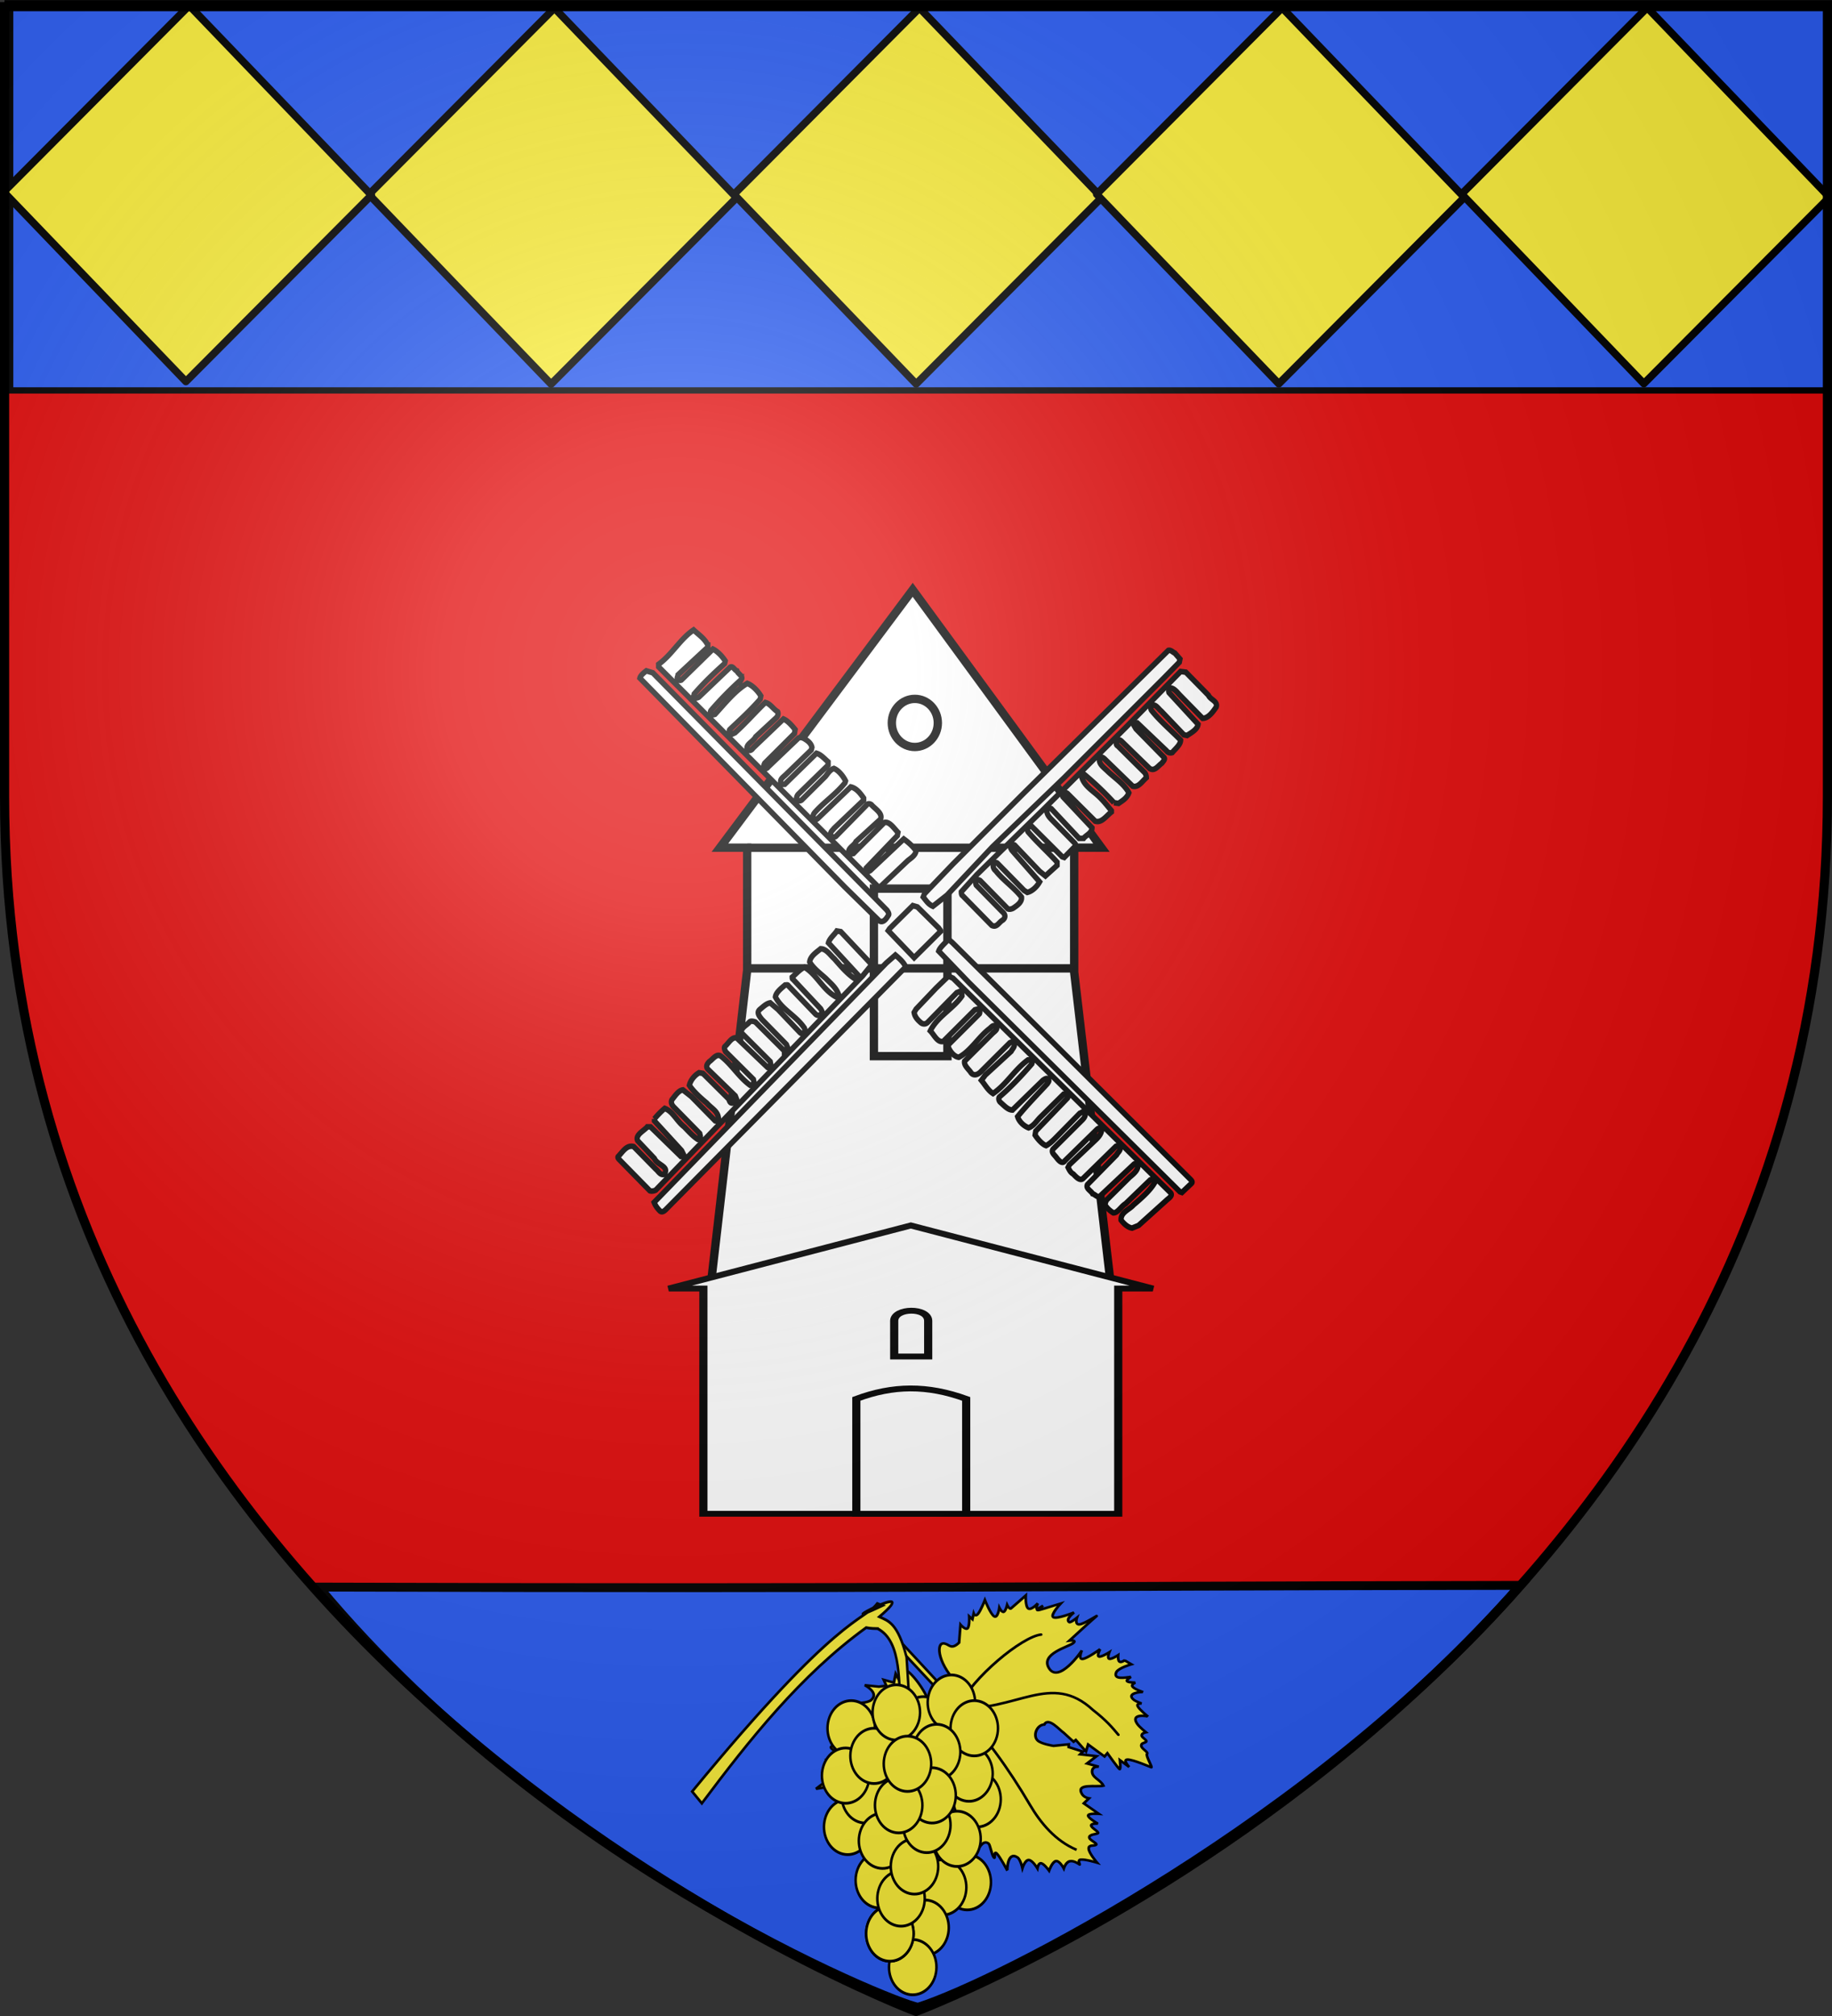 <svg xmlns="http://www.w3.org/2000/svg" xmlns:xlink="http://www.w3.org/1999/xlink" width="600" height="660" version="1.0"><rect width="100%" height="100%" fill="#333333" stroke="none"/><desc>Flag of Canton of Valais (Wallis)</desc><defs><radialGradient xlink:href="#a" id="c" cx="221.445" cy="226.331" r="300" fx="221.445" fy="226.331" gradientTransform="matrix(1.353 0 0 1.349 -77.63 -85.747)" gradientUnits="userSpaceOnUse"/><linearGradient id="a"><stop offset="0" style="stop-color:white;stop-opacity:.314"/><stop offset=".19" style="stop-color:white;stop-opacity:.251"/><stop offset=".6" style="stop-color:#6b6b6b;stop-opacity:.125"/><stop offset="1" style="stop-color:black;stop-opacity:.125"/></linearGradient><clipPath id="b" clipPathUnits="userSpaceOnUse"/></defs><g style="display:inline"><path d="M300 658.5s298.5-112.32 298.5-397.772V2.176H1.5v258.552C1.5 546.18 300 658.5 300 658.5" style="fill:#e20909;fill-opacity:1;fill-rule:evenodd;stroke:none"/><g style="display:inline;fill:#2b5df2"><path d="M1.532 2.114h596.466v179.009H1.532z" style="fill:#2b5df2;fill-opacity:1;fill-rule:nonzero;stroke:#000;stroke-width:2.902;stroke-miterlimit:4;stroke-dasharray:none;stroke-opacity:1" transform="matrix(.999 0 0 .708 1.382 -.42)"/></g><path d="m598.502.79.291-.006" style="fill:none;stroke:#000;stroke-width:.876px;stroke-linecap:butt;stroke-linejoin:miter;stroke-opacity:1"/><path d="m599.554 138.607-.76 15.807" style="fill:none;stroke:#fff;stroke-width:.876px;stroke-linecap:butt;stroke-linejoin:miter;stroke-opacity:1"/><g style="display:inline"><g style="display:inline"><path d="M0 0h600v660H0z" style="display:inline;fill:none;stroke:none" transform="translate(.112 .826)"/></g><g style="display:inline"><g style="display:inline"><path d="M0 0h600v660H0z" style="display:inline;fill:none;stroke:none" transform="matrix(1 0 0 1 .112 .826)"/></g><g style="display:inline"><g style="display:inline"><path d="M0 0h600v660H0z" style="display:inline;fill:none;stroke:none" transform="matrix(-1 0 0 1 600.112 .826)"/></g><g style="display:inline"><g style="display:inline"><path d="M0 0h600v660H0z" style="display:inline;fill:none;stroke:none" transform="matrix(-1 0 0 1 600.112 .826)"/></g></g></g></g></g></g><g style="fill:#2b5df2"><g style="fill:#2b5df2"><g style="fill:#2b5df2;fill-opacity:1;stroke:#000;stroke-width:6.059;stroke-miterlimit:4;stroke-opacity:1;stroke-dasharray:none"><g style="fill:#2b5df2;fill-opacity:1;stroke:#000;stroke-width:2.881;stroke-miterlimit:4;stroke-opacity:1;stroke-dasharray:none;display:inline"><path d="M114.233 526.052c73.623 93.975 182.175 137.56 182.967 136.158 24.246-8.206 120.658-60.225 183.553-136.718-165.534.244-177.564 1.152-366.52.56z" style="fill:#2b5df2;fill-opacity:1;fill-rule:evenodd;stroke:#000;stroke-width:2.881;stroke-linecap:butt;stroke-linejoin:miter;stroke-miterlimit:4;stroke-opacity:1;stroke-dasharray:none;display:inline" transform="matrix(1.074 0 0 1.01 -18.35 -11.73)"/></g></g></g></g><g style="display:inline"><g style="stroke:#000;stroke-width:.991;stroke-miterlimit:4;stroke-opacity:1;stroke-dasharray:none"><path d="m821.35 472.914-1.106-43.995s-4.95 5.947-4.937 6.28c.414 10.392-4.74 16.859-6.634 13.773-.93-1.191-.184-3.244-4.278-2.811l-4.975 4.992s.046-2.8-1.106-2.68c-1.152.117-3.502 3.153-3.502 3.153l-.184-1.577-1.843 1.42s.553-1.46-1.105-1.105c-1.659.355-5.529 2.523-5.529 2.523s2.027-5.558 1.474-6.938-3.685 1.42-3.685 1.42.552-1.972-.185-2.208-2.764 1.261-2.764 1.261.553-1.892-.184-1.892-7.556.473-7.556.473 2.949-3.154 2.58-4.415-4.054-.631-4.054-.631 1.889-.946 1.658-1.42c-.23-.472-2.58-.472-2.58-.472s6.082.946.369-1.104-6.082-2.208-6.082-2.208 6.082-.946 5.713-2.365-7.187-3.311-7.187-3.311 4.285.078 3.87-1.735c-.127-.554-3.317-.473-3.317-.473s2.442-1.537.921-2.523c-1.52-.986-8.108-1.42-7.002-1.42 1.105 0 14.005-1.103 14.005-1.103s-2.587-1.556-.368-1.577c2.37-.022 12.12 4.273 13.263-1.892 1.279-6.9-13.49-2.51-14-2.208 0 0 3.409-1.734 2.027-2.68s-7.556-1.104-7.556-1.104 2.672-1.144 2.211-1.893c-.46-.749-4.054-1.103-4.054-1.103s2.12-1.183 1.659-1.893-3.502-.946-3.502-.946 1.475-1.458 1.29-2.207c-.184-.75-2.027-.789-2.027-.789h.184l-.921-2.68s4.391 1.745 6.234 1.115c3.16-1.517-1.026-3.618-2.917-4.742 0 0 2.396.315 2.212-.473-.185-.789-2.028-2.208-2.028-2.208s1.797.513 1.843-.63-1.658-3.943-1.658-3.943c.23.492 5.47 3.82 4.607-.315-.162-.776-1.29-2.68-1.29-2.68s1.474 1.34 1.843 0c.368-1.341-.369-5.362-.369-5.362.064.437 4.38 5.148 4.976.315.174-1.414-.369-4.415-.369-4.415s1.429.71 2.027 0c.6-.71-.552-2.838.369-2.838s1.705.788 2.396-.158-.553-3.47.368-3.627c.922-.158 1.843-5.519 2.212-4.888.368.63 3.225 6.307 4.791 7.569s1.474-2.523 1.474-2.523l.922 4.1s2.211-3.154 2.396-2.523c.184.63-.553 7.41-.553 7.41l1.658-.314 1.659 7.253 2.396-1.577v5.677h1.105l.553 4.888c.505 1.757.298 8.14 3.502 6.803 2.211 1.582 6.157-.618 5.973-3.165-.137-1.895-3.21-5.215-3.21-5.215l-4.79-2.996.737-.788-2.949-4.573 1.474-.158-4.238-4.257h4.607l-2.58-3.627s1.498 1.643 2.948.315c1.982-1.813-.184-4.533.553-6.938 2.396 1.03 7.372 7.208 8.293 2.365.297-1.56-.921-2.838-.921-2.838l2.764-.315-1.659-6.465s2.81 2.562 3.502 1.892c.69-.67-.737-4.573-.737-4.573s1.797 1.656 2.395.946c.6-.71-.737-3.785 0-3.785.738 0 2.627 1.538 3.502.789.875-.75-.922-3.785 0-3.785.921 0 2.073 1.853 3.133.474s1.105-5.993 1.105-5.993 2.488 3.706 3.87 4.573 1.475-1.734 1.659-1.103c.184.63.645 2.562 2.027 3.153s3.502-.788 3.502-.788-.83 3.272.368 3.942 4.423-1.262 4.423-1.262-.322 3.115.369 3.943c.69.828 2.395-.631 2.395-.631s-.69 3.548.369 4.415c1.06.867 3.87-.946 3.87-.946s-1.644 3.037-1.29 4.258c1.244 4.29 6.266-1.466 6.266-1.577 0 0-1.429 5.676-1.29 7.411.138 1.735 1.889-1.656 1.842-.473s-2.139 4.56-2.027 5.204c.737 4.22 10.32-2.667 10.32-2.839 0 0-1.06 4.297-.553 5.677s2.58-.158 2.58-.158-2.119 2.484-1.842 3.154c.276.67 3.685-.946 2.948-.473s-2.902 2.602-3.317 3.47c-.415.866 3.501-.947 1.659 0l-11.795 6.78c-2.483 2.295-6.585 6.232-4.607 8.368 4.849 5.235 10.132-.533 10.11-6.307l2.79-5.373 3.317-2.05s-.138 1.617.922.946c1.06-.67 3.317-3.626 3.317-3.626s.737 2.68 1.474 2.05 3.778-3.548 5.16-3.785-.368 3.311.369 2.838 4.791-2.523 4.791-2.523-1.843 3.785 1.106 2.05c2.948-1.734 5.713-2.207 5.713-2.207s-2.258 2.483-2.58 3.942c-.323 1.458 1.29 1.892 1.29 1.892s-2.442 1.853-2.212 2.996 3.133 1.577 3.133 1.577-2.902 1.932-2.764 3.154 4.423.63 3.317 1.734-4.469 2.405-4.239 4.416c.23 2.01 5.898 3.626 5.16 3.626s-1.75.592-2.027 1.262c-.276.67 1.659 1.42.922 1.42s-2.58-.632-2.765 0c-.184.63 2.028 2.522 2.028 2.522s-3.824.158-3.318 1.735c.507 1.576 5.345 4.573 5.345 4.573s-3.778.749-4.792 1.734c-1.013.986 1.475 2.208.737 2.208h-2.58s1.29 2.365 0 2.207c-1.796-1.925-15.23-6.109-15.342-1.718-.096 3.7 14.605 4.961 14.605 3.926 0 0-2.764-.158-1.658.788s9.03 5.204 9.03 5.204-6.542-.158-8.662.473c-2.119.63.922 2.05.185 2.05s-3.732-1.025-4.423-.158c-.691.868 1.658 3.627 1.658 3.627l-4.791-1.419s2.211 4.415.921 4.415-4.975-2.641-6.634-2.523 1.29 2.996 0 2.996-4.423-.946-4.423-.946 4.239 4.73 2.58 4.73-7.371-.63-7.371-.63 1.474 1.261.737 1.261-3.686-1.103-3.686-1.103l.553 3.469s-3.166-2.663-5.16-2.523c-4.198.295-1.843 5.834-1.843 5.834l-3.686-3.627-2.395-1.419-.737 2.366-2.212-3.154-2.764 2.207 1.437-5.953s-4.04 6.011-4.696 5.683c-1.688-.845-1.435-9.678.863-15.814 1.62-4.321-5.897-6.622-5.897-6.622l1.29 44.783z" style="fill:#fcef3c;fill-opacity:1;fill-rule:evenodd;stroke:#000;stroke-width:.991;stroke-linecap:butt;stroke-linejoin:miter;stroke-miterlimit:4;stroke-opacity:1;stroke-dasharray:none;display:inline" transform="matrix(-.679 .52 -.585 -.662 1121.307 414.835)"/><g style="fill:none;stroke:#000;stroke-width:.991;stroke-linecap:round;stroke-miterlimit:4;stroke-opacity:1;stroke-dasharray:none"><path d="m823.5 359-.25-.5c3.823 7.39 3.537 16.009 2 23.75-3.095 15.594-4.637 30.587-4 46.25 17.365-15.279 31.48-10.058 38.5-16.25 6.708-5.916 12.04-13.09 14.25-19" style="fill:none;stroke:#000;stroke-width:.991;stroke-linecap:round;stroke-linejoin:miter;stroke-miterlimit:4;stroke-opacity:1;stroke-dasharray:none" transform="matrix(-.679 .52 -.585 -.662 1121.307 414.835)"/><path d="M822.25 427.75C805.49 412.69 785.198 417.046 783 396c-1.205-6.077-1.095-9.522-1-13M821 427.25c-11.489 5.633-36.334 6.472-42.25 2.75M822.5 427.5c6.914-.748 13.286-1.135 16.25.75 12.541 5.21 23.661 6.477 26 6.5" style="fill:none;stroke:#000;stroke-width:.991;stroke-linecap:round;stroke-linejoin:miter;stroke-miterlimit:4;stroke-opacity:1;stroke-dasharray:none" transform="matrix(-.679 .52 -.585 -.662 1121.307 414.835)"/></g></g><g style="display:inline"><path d="M783.942 599.635c-10.029-3.377-15.519-14.546-12.262-24.946s14.026-16.093 24.055-12.716 15.518 14.546 12.262 24.946c-3.253 10.387-14.002 16.082-24.024 12.727" style="fill:#fcef3c;fill-opacity:1;fill-rule:evenodd;stroke:#000;stroke-width:2;stroke-linecap:round;stroke-linejoin:round;stroke-miterlimit:4;stroke-opacity:1;stroke-dasharray:none;stroke-dashoffset:0" transform="matrix(.407 0 0 .457 -1.47 323.639)"/><path d="M783.942 599.635c-10.029-3.377-15.519-14.546-12.262-24.946s14.026-16.093 24.055-12.716 15.518 14.546 12.262 24.946c-3.253 10.387-14.002 16.082-24.024 12.727" style="fill:#fcef3c;fill-opacity:1;fill-rule:evenodd;stroke:#000;stroke-width:2;stroke-linecap:round;stroke-linejoin:round;stroke-miterlimit:4;stroke-opacity:1;stroke-dasharray:none;stroke-dashoffset:0" transform="matrix(.407 0 0 .457 -4.11 315.235)"/><path d="M783.942 599.635c-10.029-3.377-15.519-14.546-12.262-24.946s14.026-16.093 24.055-12.716 15.518 14.546 12.262 24.946c-3.253 10.387-14.002 16.082-24.024 12.727" style="fill:#fcef3c;fill-opacity:1;fill-rule:evenodd;stroke:#000;stroke-width:2;stroke-linecap:round;stroke-linejoin:round;stroke-miterlimit:4;stroke-opacity:1;stroke-dasharray:none;stroke-dashoffset:0" transform="matrix(.407 0 0 .457 -19.077 299.075)"/><path d="M783.942 599.635c-10.029-3.377-15.519-14.546-12.262-24.946s14.026-16.093 24.055-12.716 15.518 14.546 12.262 24.946c-3.253 10.387-14.002 16.082-24.024 12.727" style="fill:#fcef3c;fill-opacity:1;fill-rule:evenodd;stroke:#000;stroke-width:2;stroke-linecap:round;stroke-linejoin:round;stroke-miterlimit:4;stroke-opacity:1;stroke-dasharray:none;stroke-dashoffset:0" transform="matrix(.407 0 0 .457 -42.68 300.368)"/><path d="M783.942 599.635c-10.029-3.377-15.519-14.546-12.262-24.946s14.026-16.093 24.055-12.716 15.518 14.546 12.262 24.946c-3.253 10.387-14.002 16.082-24.024 12.727" style="fill:#fcef3c;fill-opacity:1;fill-rule:evenodd;stroke:#000;stroke-width:2;stroke-linecap:round;stroke-linejoin:round;stroke-miterlimit:4;stroke-opacity:1;stroke-dasharray:none;stroke-dashoffset:0" transform="matrix(.407 0 0 .457 -9.866 291.964)"/><path d="M783.942 599.635c-10.029-3.377-15.519-14.546-12.262-24.946s14.026-16.093 24.055-12.716 15.518 14.546 12.262 24.946c-3.253 10.387-14.002 16.082-24.024 12.727" style="fill:#fcef3c;fill-opacity:1;fill-rule:evenodd;stroke:#000;stroke-width:2;stroke-linecap:round;stroke-linejoin:round;stroke-miterlimit:4;stroke-opacity:1;stroke-dasharray:none;stroke-dashoffset:0" transform="matrix(.407 0 0 .457 -2.383 300.368)"/><path d="M783.942 599.635c-10.029-3.377-15.519-14.546-12.262-24.946s14.026-16.093 24.055-12.716 15.518 14.546 12.262 24.946c-3.253 10.387-14.002 16.082-24.024 12.727" style="fill:#fcef3c;fill-opacity:1;fill-rule:evenodd;stroke:#000;stroke-width:2;stroke-linecap:round;stroke-linejoin:round;stroke-miterlimit:4;stroke-opacity:1;stroke-dasharray:none;stroke-dashoffset:0" transform="matrix(.407 0 0 .457 -43.832 332.689)"/><path d="M783.942 599.635c-10.029-3.377-15.519-14.546-12.262-24.946s14.026-16.093 24.055-12.716 15.518 14.546 12.262 24.946c-3.253 10.387-14.002 16.082-24.024 12.727" style="fill:#fcef3c;fill-opacity:1;fill-rule:evenodd;stroke:#000;stroke-width:2;stroke-linecap:round;stroke-linejoin:round;stroke-miterlimit:4;stroke-opacity:1;stroke-dasharray:none;stroke-dashoffset:0" transform="matrix(.407 0 0 .457 -38.075 322.346)"/><path d="M783.942 599.635c-10.029-3.377-15.519-14.546-12.262-24.946s14.026-16.093 24.055-12.716 15.518 14.546 12.262 24.946c-3.253 10.387-14.002 16.082-24.024 12.727" style="fill:#fcef3c;fill-opacity:1;fill-rule:evenodd;stroke:#000;stroke-width:2;stroke-linecap:round;stroke-linejoin:round;stroke-miterlimit:4;stroke-opacity:1;stroke-dasharray:none;stroke-dashoffset:0" transform="matrix(.407 0 0 .457 -44.506 315.882)"/><path d="M856.306 219.472c-5.657 0-9.192-.707-9.192-.707-52.513 33.801-94.508 80.97-132.229 125.865l-7.778-8.485C825.54 208 844.572 214.668 856.06 201.476l4.227 1.465c-49.59 20.789 36.37-21.411-2.567 8.046 7.07 2.924 14.849 4.232 21.92 28.992l2.828 39.598h-7.07c-2.753-18.932 1.318-50.778-19.093-60.105z" style="fill:#fcef3c;fill-opacity:1;fill-rule:evenodd;stroke:#000;stroke-width:2;stroke-linecap:butt;stroke-linejoin:miter;stroke-miterlimit:4;stroke-opacity:1;stroke-dasharray:none" transform="matrix(.407 0 0 .457 -61.102 432.885)"/><path d="M783.942 599.635c-10.029-3.377-15.519-14.546-12.262-24.946s14.026-16.093 24.055-12.716 15.518 14.546 12.262 24.946c-3.253 10.387-14.002 16.082-24.024 12.727" style="fill:#fcef3c;fill-opacity:1;fill-rule:evenodd;stroke:#000;stroke-width:2;stroke-linecap:round;stroke-linejoin:round;stroke-miterlimit:4;stroke-opacity:1;stroke-dasharray:none;stroke-dashoffset:0" transform="matrix(.407 0 0 .457 -14.71 308.125)"/><path d="M783.942 599.635c-10.029-3.377-15.519-14.546-12.262-24.946s14.026-16.093 24.055-12.716 15.518 14.546 12.262 24.946c-3.253 10.387-14.002 16.082-24.024 12.727" style="fill:#fcef3c;fill-opacity:1;fill-rule:evenodd;stroke:#000;stroke-width:2;stroke-linecap:round;stroke-linejoin:round;stroke-miterlimit:4;stroke-opacity:1;stroke-dasharray:none;stroke-dashoffset:0" transform="matrix(.407 0 0 .457 -35.196 309.417)"/><path d="M783.942 599.635c-10.029-3.377-15.519-14.546-12.262-24.946s14.026-16.093 24.055-12.716 15.518 14.546 12.262 24.946c-3.253 10.387-14.002 16.082-24.024 12.727" style="fill:#fcef3c;fill-opacity:1;fill-rule:evenodd;stroke:#000;stroke-width:2;stroke-linecap:round;stroke-linejoin:round;stroke-miterlimit:4;stroke-opacity:1;stroke-dasharray:none;stroke-dashoffset:0" transform="matrix(.407 0 0 .457 -27.91 295.196)"/><path d="M783.942 599.635c-10.029-3.377-15.519-14.546-12.262-24.946s14.026-16.093 24.055-12.716 15.518 14.546 12.262 24.946c-3.253 10.387-14.002 16.082-24.024 12.727" style="fill:#fcef3c;fill-opacity:1;fill-rule:evenodd;stroke:#000;stroke-width:2;stroke-linecap:round;stroke-linejoin:round;stroke-miterlimit:4;stroke-opacity:1;stroke-dasharray:none;stroke-dashoffset:0" transform="matrix(.407 0 0 .457 -4.685 350.789)"/><path d="M783.942 599.635c-10.029-3.377-15.519-14.546-12.262-24.946s14.026-16.093 24.055-12.716 15.518 14.546 12.262 24.946c-3.253 10.387-14.002 16.082-24.024 12.727" style="fill:#fcef3c;fill-opacity:1;fill-rule:evenodd;stroke:#000;stroke-width:2;stroke-linecap:round;stroke-linejoin:round;stroke-miterlimit:4;stroke-opacity:1;stroke-dasharray:none;stroke-dashoffset:0" transform="matrix(.407 0 0 .457 -12.745 352.46)"/><path d="M783.942 599.635c-10.029-3.377-15.519-14.546-12.262-24.946s14.026-16.093 24.055-12.716 15.518 14.546 12.262 24.946c-3.253 10.387-14.002 16.082-24.024 12.727" style="fill:#fcef3c;fill-opacity:1;fill-rule:evenodd;stroke:#000;stroke-width:2;stroke-linecap:round;stroke-linejoin:round;stroke-miterlimit:4;stroke-opacity:1;stroke-dasharray:none;stroke-dashoffset:0" transform="matrix(.407 0 0 .457 -8.04 336.567)"/><path d="M783.942 599.635c-10.029-3.377-15.519-14.546-12.262-24.946s14.026-16.093 24.055-12.716 15.518 14.546 12.262 24.946c-3.253 10.387-14.002 16.082-24.024 12.727" style="fill:#fcef3c;fill-opacity:1;fill-rule:evenodd;stroke:#000;stroke-width:2;stroke-linecap:round;stroke-linejoin:round;stroke-miterlimit:4;stroke-opacity:1;stroke-dasharray:none;stroke-dashoffset:0" transform="matrix(.407 0 0 .457 -33.47 350.142)"/><path d="M783.942 599.635c-10.029-3.377-15.519-14.546-12.262-24.946s14.026-16.093 24.055-12.716 15.518 14.546 12.262 24.946c-3.253 10.387-14.002 16.082-24.024 12.727" style="fill:#fcef3c;fill-opacity:1;fill-rule:evenodd;stroke:#000;stroke-width:2;stroke-linecap:round;stroke-linejoin:round;stroke-miterlimit:4;stroke-opacity:1;stroke-dasharray:none;stroke-dashoffset:0" transform="matrix(.407 0 0 .457 -32.417 337.214)"/><path d="M783.942 599.635c-10.029-3.377-15.519-14.546-12.262-24.946s14.026-16.093 24.055-12.716 15.518 14.546 12.262 24.946c-3.253 10.387-14.002 16.082-24.024 12.727" style="fill:#fcef3c;fill-opacity:1;fill-rule:evenodd;stroke:#000;stroke-width:2;stroke-linecap:round;stroke-linejoin:round;stroke-miterlimit:4;stroke-opacity:1;stroke-dasharray:none;stroke-dashoffset:0" transform="matrix(.407 0 0 .457 -18.502 365.656)"/><path d="M783.942 599.635c-10.029-3.377-15.519-14.546-12.262-24.946s14.026-16.093 24.055-12.716 15.518 14.546 12.262 24.946c-3.253 10.387-14.002 16.082-24.024 12.727" style="fill:#fcef3c;fill-opacity:1;fill-rule:evenodd;stroke:#000;stroke-width:2;stroke-linecap:round;stroke-linejoin:round;stroke-miterlimit:4;stroke-opacity:1;stroke-dasharray:none;stroke-dashoffset:0" transform="matrix(.407 0 0 .457 -22.531 378.585)"/><path d="M783.942 599.635c-10.029-3.377-15.519-14.546-12.262-24.946s14.026-16.093 24.055-12.716 15.518 14.546 12.262 24.946c-3.253 10.387-14.002 16.082-24.024 12.727" style="fill:#fcef3c;fill-opacity:1;fill-rule:evenodd;stroke:#000;stroke-width:2;stroke-linecap:round;stroke-linejoin:round;stroke-miterlimit:4;stroke-opacity:1;stroke-dasharray:none;stroke-dashoffset:0" transform="matrix(.407 0 0 .457 -30.015 367.596)"/><path d="M783.942 599.635c-10.029-3.377-15.519-14.546-12.262-24.946s14.026-16.093 24.055-12.716 15.518 14.546 12.262 24.946c-3.253 10.387-14.002 16.082-24.024 12.727" style="fill:#fcef3c;fill-opacity:1;fill-rule:evenodd;stroke:#000;stroke-width:2;stroke-linecap:round;stroke-linejoin:round;stroke-miterlimit:4;stroke-opacity:1;stroke-dasharray:none;stroke-dashoffset:0" transform="matrix(.407 0 0 .457 -30.015 367.596)"/><path d="M783.942 599.635c-10.029-3.377-15.519-14.546-12.262-24.946s14.026-16.093 24.055-12.716 15.518 14.546 12.262 24.946c-3.253 10.387-14.002 16.082-24.024 12.727" style="fill:#fcef3c;fill-opacity:1;fill-rule:evenodd;stroke:#000;stroke-width:2;stroke-linecap:round;stroke-linejoin:round;stroke-miterlimit:4;stroke-opacity:1;stroke-dasharray:none;stroke-dashoffset:0" transform="matrix(.407 0 0 .457 -26.364 356.117)"/><path d="M783.942 599.635c-10.029-3.377-15.519-14.546-12.262-24.946s14.026-16.093 24.055-12.716 15.518 14.546 12.262 24.946c-3.253 10.387-14.002 16.082-24.024 12.727" style="fill:#fcef3c;fill-opacity:1;fill-rule:evenodd;stroke:#000;stroke-width:2;stroke-linecap:round;stroke-linejoin:round;stroke-miterlimit:4;stroke-opacity:1;stroke-dasharray:none;stroke-dashoffset:0" transform="matrix(.407 0 0 .457 -21.956 345.617)"/><path d="M783.942 599.635c-10.029-3.377-15.519-14.546-12.262-24.946s14.026-16.093 24.055-12.716 15.518 14.546 12.262 24.946c-3.253 10.387-14.002 16.082-24.024 12.727" style="fill:#fcef3c;fill-opacity:1;fill-rule:evenodd;stroke:#000;stroke-width:2;stroke-linecap:round;stroke-linejoin:round;stroke-miterlimit:4;stroke-opacity:1;stroke-dasharray:none;stroke-dashoffset:0" transform="matrix(.407 0 0 .457 -17.926 332.042)"/><path d="M783.942 599.635c-10.029-3.377-15.519-14.546-12.262-24.946s14.026-16.093 24.055-12.716 15.518 14.546 12.262 24.946c-3.253 10.387-14.002 16.082-24.024 12.727" style="fill:#fcef3c;fill-opacity:1;fill-rule:evenodd;stroke:#000;stroke-width:2;stroke-linecap:round;stroke-linejoin:round;stroke-miterlimit:4;stroke-opacity:1;stroke-dasharray:none;stroke-dashoffset:0" transform="matrix(.407 0 0 .457 -16.199 322.346)"/><path d="M783.942 599.635c-10.029-3.377-15.519-14.546-12.262-24.946s14.026-16.093 24.055-12.716 15.518 14.546 12.262 24.946c-3.253 10.387-14.002 16.082-24.024 12.727" style="fill:#fcef3c;fill-opacity:1;fill-rule:evenodd;stroke:#000;stroke-width:2;stroke-linecap:round;stroke-linejoin:round;stroke-miterlimit:4;stroke-opacity:1;stroke-dasharray:none;stroke-dashoffset:0" transform="matrix(.407 0 0 .457 -27.137 325.578)"/><path d="M783.942 599.635c-10.029-3.377-15.519-14.546-12.262-24.946s14.026-16.093 24.055-12.716 15.518 14.546 12.262 24.946c-3.253 10.387-14.002 16.082-24.024 12.727" style="fill:#fcef3c;fill-opacity:1;fill-rule:evenodd;stroke:#000;stroke-width:2;stroke-linecap:round;stroke-linejoin:round;stroke-miterlimit:4;stroke-opacity:1;stroke-dasharray:none;stroke-dashoffset:0" transform="matrix(.407 0 0 .457 -24.258 312.003)"/></g></g><path d="m804.007 290.23-63.138 84.42h8.925v40.09l-11.927 103.237 130.954-.693-11.927-101.852V374.65h8.925z" style="fill:#fff;fill-opacity:1;fill-rule:evenodd;stroke:#000;stroke-width:2.735;stroke-linecap:butt;stroke-linejoin:miter;stroke-miterlimit:4;stroke-opacity:1;stroke-dasharray:none" transform="translate(-505.087 -97.137)"/><path d="M791.304 388.056h24.08v54.846h-24.08z" style="fill:#fff;fill-opacity:1;fill-rule:evenodd;stroke:#000;stroke-width:2.735;stroke-linecap:butt;stroke-linejoin:miter;stroke-miterlimit:4;stroke-opacity:1;stroke-dasharray:none" transform="translate(-505.087 -97.137)"/><path d="M812.234 333.81c0 4.347-3.375 7.873-7.533 7.873s-7.534-3.526-7.534-7.872 3.375-7.873 7.534-7.873 7.533 3.527 7.533 7.873z" style="fill:#fff;fill-opacity:1;stroke:#000;stroke-width:2.735;stroke-miterlimit:4;stroke-opacity:1" transform="translate(-505.087 -97.137)"/><path d="M749.833 374.68h107.022M749.324 414.165h107.022" style="fill:#fff;stroke:#000;stroke-width:2.735;stroke-linecap:butt;stroke-linejoin:miter;stroke-miterlimit:4;stroke-opacity:1;stroke-dasharray:none" transform="translate(-505.087 -97.137)"/><g style="fill:#fff"><g style="fill:#fff"><path d="m300 371.148-88.852 32.31h12.693v115.394H376.16V403.458h12.693z" style="fill:#fff;fill-opacity:1;fill-rule:evenodd;stroke:#000;stroke-width:3;stroke-linecap:butt;stroke-linejoin:miter;stroke-miterlimit:4;stroke-opacity:1;stroke-dasharray:none" transform="matrix(.892 0 0 .639 30.7 164.031)"/><path d="M280 460c13.444-6.999 25.977-7.275 40.332 0v58.848H280z" style="fill:#fff;fill-opacity:1;fill-rule:evenodd;stroke:#000;stroke-width:3;stroke-linecap:butt;stroke-linejoin:miter;stroke-miterlimit:4;stroke-opacity:1;stroke-dasharray:none" transform="matrix(.892 0 0 .639 30.7 164.031)"/></g><path d="M293.906 420c.057-6.797 12.418-7.027 12.475 0v18.281h-12.475z" style="fill:#fff;fill-opacity:1;stroke:#000;stroke-width:3;stroke-miterlimit:4;stroke-opacity:1" transform="matrix(.892 0 0 .639 30.7 164.031)"/></g><g style="fill:#fff"><path d="M109.537-81.91v.695l-10.945 9.729c0 .463-.475.926-.237 1.621.237.232.95.464 1.424.232l11.638-10.887c1.9.927 3.561 2.78 4.511 4.17l-.237.926c-4.037 3.474-7.6 6.718-11.161 10.655 0 .463-.476.927 0 1.159.474.462 1.186.23 1.662 0l11.162-10.193c1.187-1.39 1.9.695 2.85.926.474 1.159 2.374 1.854 1.662 3.012a122 122 0 0 0-11.162 10.887c-.237.23-.237.695-.237.926.237.695.95.695 1.663.463 3.562-3.706 7.361-8.338 11.874-10.887 1.9.695 3.8 2.549 4.987 4.402l-.237 1.158c-3.562 3.938-7.342 7.18-11.162 10.655-.237.232-.237.695 0 1.158.476.927 1.188.231 1.9 0 4.037-3.474 7.363-7.18 11.162-10.655 1.9.463 2.85 2.316 4.513 3.242.237.464.237 1.39-.476 2.085l-7.6 6.718c-.95 1.853-3.8 2.547-3.087 4.632.95.464 1.663 0 2.138-.695l11.162-10.191c1.662.695 3.086 2.316 4.274 3.706l-.237 1.39-10.926 10.424c-.237.462-.474.925-.237 1.621.475.463 1.187.232 1.425-.231l11.161-10.192c.949-.464 1.9 0 2.613.463 1.187.695 2.138 1.621 2.374 2.78l-.236.926-9.263 8.571c-.948.926-2.375 1.622-1.9 3.01.238.696.95.465 1.425.465l11.638-10.887c1.682.464 2.849 1.853 4.274 3.011v1.158L142.765-29.56c-.476.464-.713 1.158-.713 1.853.713.464 1.189.695 1.9.232l8.788-8.339c.948-1.158 1.662-2.317 3.086-2.78 1.664.695 3.326 2.548 4.275 4.401l-.237.695c-3.325 3.938-7.362 6.486-10.686 9.96-.713.695-1.426 1.622-.713 2.548.475.231.95.464 1.424 0l12.112-11.118c2.137.462 3.562 2.315 4.75 3.938v.695l-10.925 9.96c-.474.695-1.425 1.157-1.187 2.316.475.695 1.187.926 1.9.464l11.16-10.887c.477-.695 1.209-.695 1.9-.232 1.19 1.39 4.276 3.011 3.327 5.096l-9.026 7.876c-.711 1.621-3.8 2.547-2.137 4.4l1.208-.23L174.35-19.6c1.9-.464 3.56 2.085 4.986 3.474l-.236 1.158-11.4 11.35c0 .696.237.927.475 1.391l.95-.464 12.349-11.118c1.664 1.158 3.326 2.548 4.513 4.17-.238 1.621-1.9 2.547-3.087 3.474l-10.45 9.497-80.983-77.598v-.926c4.987-3.476 7.837-8.803 12.824-12.046 2.138 1.853 4.037 3.012 5.245 5.328zM282.882-77.045l-.238 1.157-5.7 5.56-36.57 34.977L214.01-11.03 197.387 5.88l-5.225 3.938c-1.662-.696-2.375-1.854-3.561-3.244l.475-1.158 10.449-10.424 25.886-24.786 53.197-50.265c.95-.231 1.662.696 2.375.927zM175.302 11.209c.473.695.948 1.389.473 1.853-.711 1.158-1.9 2.78-3.324 1.853L159.864 3.1 84.58-70.33c.236-.925 1.424-1.853 2.374-2.547l2.375.694zM293.332-64.306c.713 1.621 3.562 2.085 2.849 4.17-1.187 1.621-2.849 3.937-4.987 3.937l-8.312-8.107c-.949-.927-2.137-2.547-3.562-2.547-.475.462-.713.926-.475 1.621l10.687 11.119c-.237 1.853-2.613 3.01-4.037 3.938l-1.189-.232-8.31-8.34c-.95-.695-1.9-2.315-3.088-2.084-.712.463-.95 1.158-.476 1.853 3.089 3.707 7.126 6.95 10.687 10.424 0 1.622-1.9 3.011-3.086 4.4-.713.232-1.664 0-2.138-.694l-10.687-9.73c-.476 0-1.187.465-1.187.927l.711 1.159 10.212 9.96c.713.695-.237 1.39-.711 2.085-1.426.925-2.613 3.01-4.513 1.853l-9.974-9.266c-.475-.462-.95-.926-1.662-.695-.476.695-.95 1.622 0 2.085l9.757 9.266c.455.464.692 1.158.692 1.853-1.663 1.39-2.849 3.475-4.987 3.011l-9.974-9.265c-.476-.464-1.425-1.39-2.138-.695-.713 2.084 1.663 3.474 3.087 4.864 2.613 2.317 5.937 4.402 7.6 7.413-.712 1.853-2.375 2.78-3.799 3.706l-1.664-.231a110 110 0 0 0-10.923-9.96c-.476-.232-.951.695-.951.925.95 3.011 3.8 4.634 5.937 6.487 1.9 1.621 3.564 3.706 4.989 5.327v.464c-1.9 1.389-3.562 3.937-5.938 3.242l-10.212-9.729c-.237-.23-.948-.463-1.186-.23-.476.23-.713.926-.476 1.388l10.686 10.887c0 1.853-2.136 2.548-3.087 3.707h-1.662l-10.212-10.424c-.476-.232-1.187 0-1.663.462 0 1.39.713 2.317 1.663 3.244l8.55 8.338q.711.697 0 1.39l-3.8 3.707-.713-.231-11.161-10.657c-.476 0-.95-.23-1.19 0-.475.464-.475 1.159-.237 1.853C230.4-12.65 234.436-9.176 237.76-5.7v1.158l-4.275 3.706-2.137-1.622-9.004-9.033c-.257-.464-.97-.231-1.446-.231-.71.462 0 1.389.238 1.853l10.212 11.118c-.949 1.622-2.611 3.243-4.513 3.706l-1.187-.695-9.737-9.497c-.475-.463-.95-.232-1.424 0-.476.926 0 2.085.711 2.547 2.85 3.475 6.65 5.791 9.5 9.266.236 1.853-1.663 3.012-3.088 3.938-.475.231-1.187.463-1.9.231L209.498.784c-.475-.231-.948-.464-1.186 0-.476.463-.476 1.159-.238 1.622l9.499 9.266c1.189.925 1.424 2.084.237 3.01-1.405.696-2.137 2.781-4.037 1.854L203.086 6.112c-.474-.23-.474-.927-.474-1.39l5.7-6.022 23.986-22.469 30.634-29.186 20.187-19.689 1.9.232zM194.3 17.463c.237.463.713.695.713 1.158l-9.739 9.266-9.499-9.498.476-.695 8.55-8.107 1.662.463zM235.147 56.61l51.297 48.875c.476.464 1.427 1.16.476 1.853l-3.324 3.013-.713-.232-77.421-73.43L194.3 25.57c.475-1.39 2.375-2.779 3.562-4.168l1.424 1.157zM182.188 31.129 94.08 116.371c-.474.464-1.424 1.16-2.137.464-.95-.925-1.663-1.853-2.138-3.01l2.138-2.085 83.121-82 3.324-2.78c1.424 1.158 3.087 2.548 3.8 4.169zM279.32 110.35c1.187 1.158-.713 2.085-1.424 2.779l-10.212 8.803-2.375.926c-1.663-.232-3.087-1.622-4.038-2.78-.237-2.779 3.089-3.707 4.513-5.328 2.849-2.315 6.175-5.095 7.837-7.875.476-.694 0-1.39-.475-1.39l-1.187.464-9.026 8.338c-1.662.927-2.848 3.244-4.51 3.244-1.19-.695-2.614-1.853-3.09-3.01l.476-1.392 8.55-8.106c1.425-1.16 3.324-2.549 3.087-4.404-.476-.23-1.187-.462-1.424-.23l-12.35 11.118c-.95.928-1.9-.463-2.85-.693-.712-1.16-2.612-1.855-1.9-3.244l10.687-10.423c.476-.927 1.662-1.621 1.187-2.549-.238-.463-.949-.695-1.425-.463l-12.111 11.35c-1.168.925-2.613-.696-3.562-1.622-.95-.464-1.424-1.389-1.9-2.317l.476-.927 9.974-9.033c.949-.925 1.9-2.085 1.9-3.474-.713-.696-1.426-.232-1.9.232l-11.637 10.888c-.95 1.387-2.375-.234-3.088-1.16s-2.138-1.853-1.187-3.01l10.685-10.193c.714-.696 1.427-1.623.951-2.78-.476-.464-1.189.231-1.88.464l-8.57 8.34c-1.187 1.157-2.376 2.314-3.8 3.01-1.424-.462-3.087-2.317-4.037-3.706l.237-1.39 11.637-11.581c.238-.232.238-.696 0-1.158-.237-.233-.948-.233-1.405-.233l-8.57 8.11c-1.424 1.387-2.375 3.01-4.274 3.706-1.9-.696-3.562-2.32-4.037-3.94 3.326-3.936 7.363-7.876 10.945-11.582.218-.464.929-.925.218-1.622-.476-.463-1.189 0-1.9.464l-11.163 10.425c-1.663 0-3.087-1.622-4.511-2.78-.456-.463-.713-1.39-.238-1.854 4.274-3.474 8.311-7.644 11.875-11.582.237-.693 0-1.389-.713-1.389h-.714c-4.986 3.474-7.837 8.572-12.823 11.814-1.9-1.16-2.85-3.013-4.274-4.634l1.424-1.853 9.499-8.337c.475-.928 1.664-1.855.95-2.78-.237-.696-.95-.465-1.424-.232l-10.687 10.19c-1.187 1.16-2.849 1.623-3.8 0-.949-1.157-2.376-2.315-2.138-3.706l10.212-9.727c.713-.695 2.395-1.621 1.187-2.548-.949-.696-1.662.464-2.373.927-4.038 3.01-6.888 7.876-11.164 9.96-1.662-.233-3.067-1.854-3.8-3.475v-.927l11.4-10.886c.237-.462.237-1.622-.712-1.622l-.95.232-11.637 11.118c-2.138.464-3.305-2.315-4.75-3.706 2.612-5.098 8.55-7.876 11.638-12.277 0-.695-.237-1.158-.713-1.622l-1.187.464-10.687 10.422c-.714.696-1.663.696-2.376.234-1.168-.928-2.376-2.085-2.613-3.707l.713-1.16 7.362-7.412 4.512-4.17 1.663.696zM169.719 30.315l-3.326 3.938-75.996 75.282c-.475.232-1.425.464-2.138.232l-11.398-11.12c-.238-.23-.476-.694-.238-.926 1.663-1.621 3.087-4.169 5.7-3.473l8.074 7.875c.95.694 1.683 2.315 3.088 1.853 2.137-2.78-2.612-3.244-3.562-5.559l-6.175-6.255c-.95-2.085 2.395-3.476 3.562-4.864h1.187L99.66 97.721c.475 0 .713-.232.95-.696l-.712-1.389-9.975-10.422v-.696a28.3 28.3 0 0 1 3.8-3.706c3.088 1.157 4.295 4.402 7.125 6.486 1.424 1.388 3.106 3.243 4.987 4.4.713 0 .95-.464.95-1.157l-.237-.928-9.5-9.264c-.713-.696-1.187-1.622-.713-2.547 1.187-1.391 2.375-3.244 4.037-3.476l3.088 2.317 8.787 8.571c.95.23 1.187-.464 1.187-.927-.238-2.549-2.612-3.474-4.275-5.327-2.374-1.855-4.987-4.17-6.411-6.255.474-1.853 1.9-3.474 3.561-4.402l1.426.232 9.499 9.033c.237.696.475 1.391 1.187 1.391s1.424-.695 1.663-1.39l-.475-1.158-9.974-9.265c-.95-.925-.476-1.853.474-2.78 1.188-.694 2.613-3.011 4.275-1.854 4.037 3.011 6.411 7.18 10.687 10.193.712 0 1.187-.464 1.425-.927l-.237-1.158-10.212-9.728c-.218-.462-.712-1.39-.218-1.853 1.405-1.158 2.355-3.243 4.255-3.013l11.4 10.424c.474.231.95-.464 1.186-.928l-.236-1.157-10.667-10.19c0-1.856 2.116-2.55 3.066-3.707.476-.464 1.426-.234 2.138 0l10.688 10.19a2.8 2.8 0 0 0 1.187-1.157l-.476-1.157-9.024-8.804c-.712-.927-2.137-2.317-.712-3.474 1.187-.927 2.374-2.085 3.8-2.317l2.85 2.317 8.074 8.108c.238.23.949.694 1.424 0 .476-.464.476-1.391 0-1.855-3.086-4.17-8.074-6.253-10.448-10.655.237-1.621 2.136-3.01 3.563-4.17.473 0 .948-.23 1.186.233l9.975 9.96c.713.696 1.662.462 2.137 0 .713-.464 0-1.39-.237-1.853L140.745 35.41c-.238 0-.238-.463-.238-.695 1.426-1.159 2.85-2.78 4.513-3.474 4.513 2.547 6.888 8.106 11.637 10.423.476 0 .732-.231.95-.695-.95-2.547-2.85-3.937-4.75-5.79-2.137-1.854-4.513-3.476-5.937-5.791.238-2.085 2.613-3.476 4.037-4.633 2.138 0 3.562 2.316 4.987 3.474 2.137 2.317 4.513 5.096 7.382 6.949.692.23 1.406-.464 1.406-1.158l-10.924-11.35c.473-1.622 2.135-2.78 3.087-4.17l1.424.232z" style="fill:#fff;stroke:#000;stroke-width:1.955;stroke-miterlimit:4;stroke-opacity:1;stroke-dasharray:none" transform="matrix(.892 0 0 .932 134.122 287.542)"/></g><path d="M130.568-129.035h86.093v86.058h-86.093zM215.271-215.243h86.093v86.058h-86.093z" style="fill:#fcef3c;fill-opacity:1;fill-rule:evenodd;stroke:#000;stroke-width:2.458;stroke-linecap:round;stroke-linejoin:round" transform="matrix(.693 .721 -.706 .709 0 0)"/><path d="M299.413-300.882h86.093v86.058h-86.093zM384.116-387.091h86.093v86.058h-86.093zM45.213-43.412h86.093v86.058H45.213z" style="fill:#fcef3c;fill-opacity:1;fill-rule:evenodd;stroke:#000;stroke-width:2.458;stroke-linecap:round;stroke-linejoin:round" transform="matrix(.693 .721 -.706 .709 0 0)"/><path d="M300 658.5s298.5-112.32 298.5-397.772V2.176H1.5v258.552C1.5 546.18 300 658.5 300 658.5" style="opacity:1;fill:url(#c);fill-opacity:1;fill-rule:evenodd;stroke:none;stroke-width:1px;stroke-linecap:butt;stroke-linejoin:miter;stroke-opacity:1"/><path d="M300 658.5S1.5 546.18 1.5 260.728V2.176h597v258.552C598.5 546.18 300 658.5 300 658.5z" style="opacity:1;fill:none;fill-opacity:1;fill-rule:evenodd;stroke:#000;stroke-width:3;stroke-linecap:butt;stroke-linejoin:miter;stroke-miterlimit:4;stroke-dasharray:none;stroke-opacity:1"/></svg>